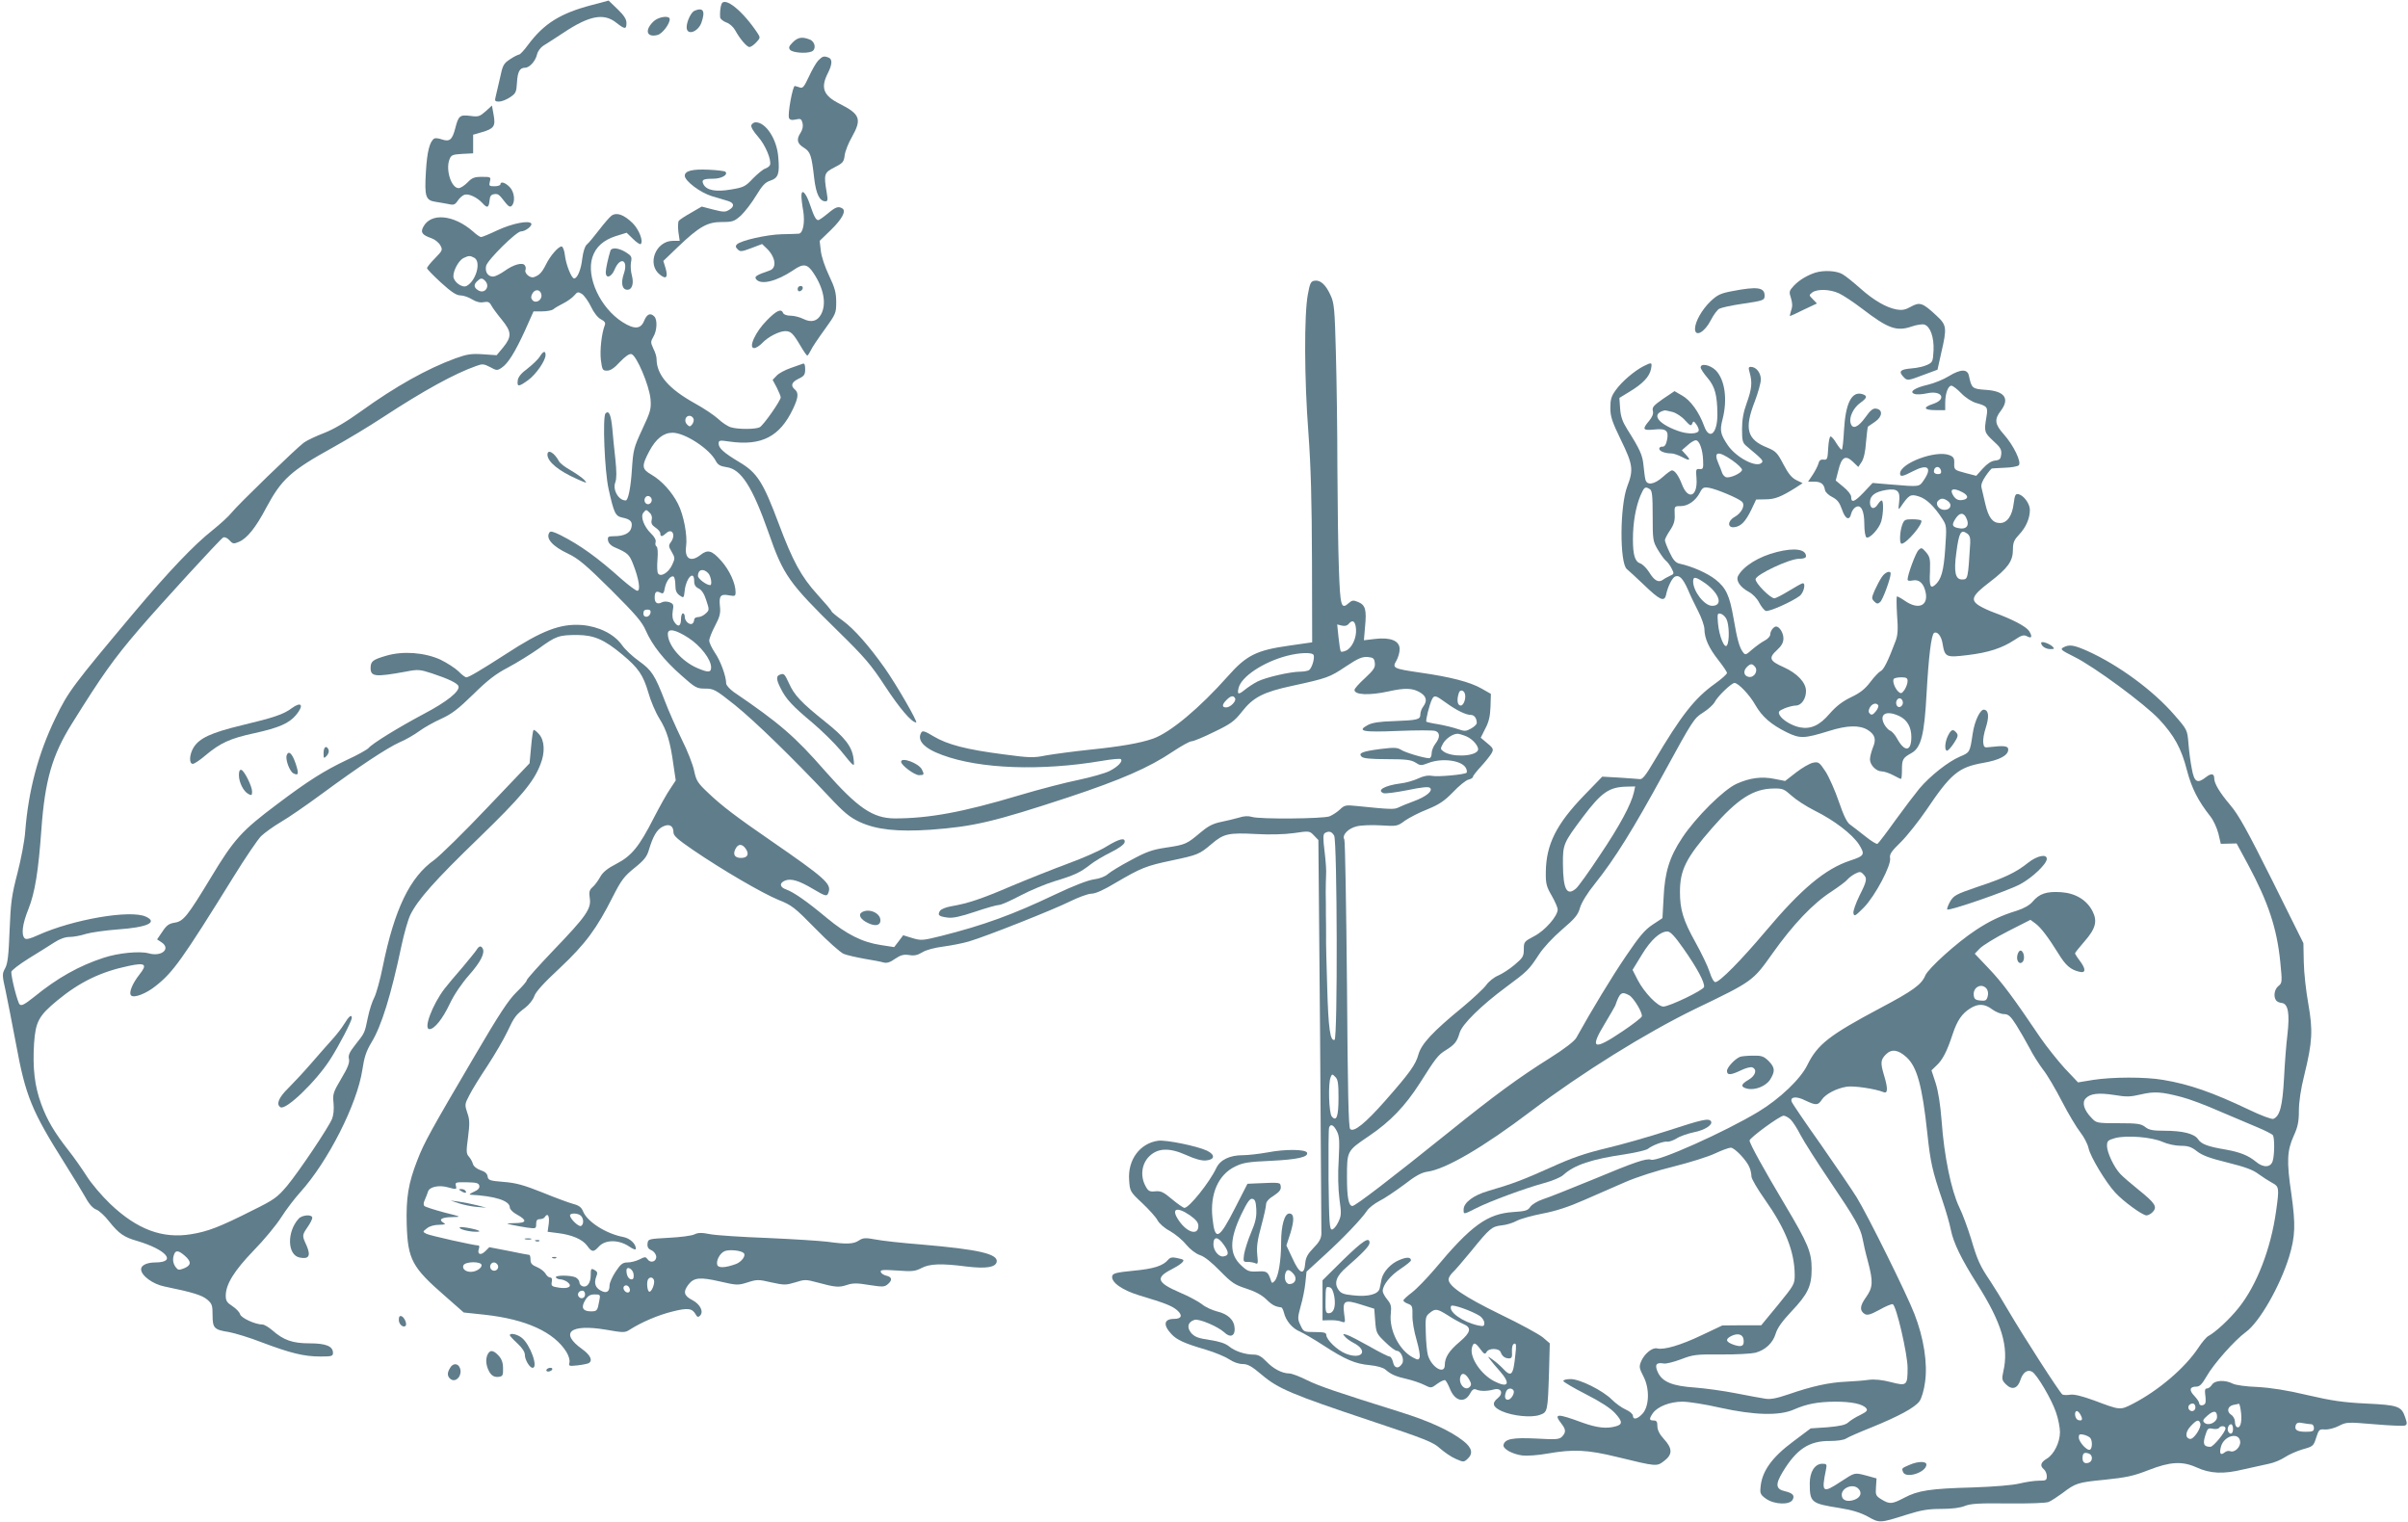 <?xml version="1.0" standalone="no"?>
<!DOCTYPE svg PUBLIC "-//W3C//DTD SVG 20010904//EN"
 "http://www.w3.org/TR/2001/REC-SVG-20010904/DTD/svg10.dtd">
<svg version="1.0" xmlns="http://www.w3.org/2000/svg"
 width="1280pt" height="809pt" viewBox="0 0 1280 809"
 preserveAspectRatio="xMidYMid meet">
<g transform="translate(0,809) scale(0.1,-0.1)"
fill="#607d8b" stroke="none">
<path d="M3145 8063 c-167 -44 -253 -98 -337 -210 -21 -29 -43 -53 -49 -53 -5
0 -27 -11 -48 -25 -35 -23 -39 -32 -54 -103 -10 -42 -20 -87 -23 -99 -5 -19
-2 -23 18 -23 14 0 40 10 59 23 31 20 34 28 37 77 3 59 15 80 43 80 24 0 56
36 64 72 4 16 19 36 33 45 15 9 63 40 107 69 137 91 214 106 280 54 47 -37 55
-37 55 -2 0 20 -13 40 -47 73 l-48 46 -90 -24z"/>
<path d="M3835 8068 c-6 -16 -9 -47 -7 -70 1 -9 16 -21 32 -27 17 -5 38 -24
48 -42 25 -46 62 -89 76 -89 7 0 23 11 36 25 21 22 22 26 8 47 -79 120 -177
199 -193 156z"/>
<path d="M3692 8033 c-18 -7 -42 -57 -42 -88 0 -46 61 -26 79 26 21 61 9 81
-37 62z"/>
<path d="M3476 7978 c-51 -47 -40 -89 19 -74 25 6 65 58 65 84 0 21 -57 14
-84 -10z"/>
<path d="M4214 7865 c-21 -21 -23 -29 -14 -40 13 -15 84 -21 114 -9 26 10 20
53 -10 64 -40 16 -63 12 -90 -15z"/>
<path d="M4349 7768 c-12 -13 -34 -52 -50 -87 -24 -51 -32 -62 -47 -56 -9 3
-21 7 -27 8 -11 2 -39 -149 -31 -170 4 -10 15 -13 36 -8 26 6 30 3 36 -19 4
-17 0 -35 -10 -51 -24 -36 -19 -58 17 -80 35 -22 41 -40 55 -163 10 -84 29
-122 60 -122 12 0 13 8 7 43 -17 101 -15 109 40 137 45 23 51 29 55 65 3 22
20 65 38 96 54 96 45 122 -66 178 -85 43 -101 84 -62 161 24 47 26 76 4 84
-25 10 -32 7 -55 -16z"/>
<path d="M2581 7498 c-31 -27 -38 -30 -81 -24 -56 7 -63 1 -80 -66 -16 -61
-30 -73 -71 -59 -17 6 -35 8 -40 5 -25 -15 -39 -71 -45 -176 -8 -134 -2 -153
53 -161 21 -3 52 -9 69 -12 25 -6 33 -3 47 18 9 14 25 28 36 32 23 7 67 -14
95 -44 26 -29 34 -26 38 12 2 24 8 33 25 35 21 3 25 0 62 -48 15 -18 23 -22
31 -14 20 20 15 73 -10 99 -24 25 -50 33 -50 15 0 -5 -14 -10 -31 -10 -28 0
-31 2 -25 25 6 24 5 25 -42 25 -41 0 -53 -5 -77 -30 -16 -16 -37 -30 -47 -30
-39 0 -70 97 -49 152 9 24 16 27 68 30 l58 3 0 49 0 50 45 13 c66 19 75 32 64
92 l-9 50 -34 -31z"/>
<path d="M3994 7425 c-4 -9 11 -34 35 -61 40 -45 73 -125 64 -151 -3 -7 -14
-15 -25 -19 -11 -3 -40 -27 -65 -52 -40 -43 -50 -48 -116 -59 -80 -14 -130 -5
-147 26 -13 25 -4 31 50 31 45 0 82 21 66 37 -3 4 -44 9 -90 11 -85 4 -126 -6
-126 -32 0 -28 84 -91 145 -109 33 -10 71 -21 84 -25 33 -10 37 -28 9 -46 -22
-14 -30 -14 -86 0 l-62 16 -57 -33 c-32 -18 -61 -37 -65 -43 -4 -6 -5 -32 -2
-58 l7 -48 -35 0 c-93 0 -141 -125 -70 -180 33 -27 44 -14 30 34 l-12 39 77
74 c114 109 157 133 234 133 58 0 66 3 102 35 21 20 57 67 80 105 33 54 48 71
76 80 42 14 50 36 42 125 -7 95 -66 185 -120 185 -9 0 -20 -7 -23 -15z"/>
<path d="M4260 7048 c0 -12 4 -49 10 -81 9 -60 -1 -115 -23 -119 -7 -1 -48 -2
-92 -3 -79 -2 -217 -33 -238 -54 -8 -8 -7 -16 4 -26 14 -14 21 -13 72 6 l58
22 23 -22 c48 -45 57 -104 19 -118 -75 -26 -85 -33 -73 -48 26 -31 109 -10
197 49 53 37 75 34 107 -15 55 -82 70 -164 41 -219 -20 -38 -53 -46 -95 -25
-18 9 -48 17 -67 17 -20 0 -37 6 -40 14 -10 25 -34 15 -87 -39 -60 -60 -100
-147 -67 -147 10 0 28 12 42 26 30 33 91 64 123 64 30 0 42 -12 81 -78 17 -29
33 -52 36 -52 3 0 11 12 18 26 6 15 40 65 74 112 60 83 62 88 62 146 0 50 -7
76 -38 141 -22 46 -41 102 -44 133 l-6 52 57 55 c62 60 85 103 64 117 -22 13
-35 9 -78 -27 -23 -19 -46 -35 -50 -35 -13 0 -23 19 -45 84 -21 62 -45 86 -45
44z"/>
<path d="M3251 6944 c-11 -8 -41 -43 -67 -77 -26 -34 -55 -69 -65 -77 -10 -9
-19 -37 -24 -75 -6 -57 -26 -105 -43 -105 -14 0 -43 72 -49 122 -3 27 -11 48
-18 48 -17 0 -60 -49 -83 -96 -21 -42 -35 -57 -64 -67 -20 -7 -51 20 -45 38 3
6 2 18 -3 24 -11 19 -61 5 -109 -30 -23 -16 -49 -29 -60 -29 -28 0 -44 25 -37
57 8 32 161 183 185 183 24 0 62 30 55 42 -12 18 -100 1 -180 -36 -42 -20 -81
-36 -87 -36 -5 0 -25 13 -43 30 -102 89 -224 101 -264 24 -16 -29 -6 -43 43
-60 18 -6 39 -23 47 -37 14 -25 13 -28 -28 -70 -23 -23 -42 -47 -42 -52 0 -6
34 -40 74 -77 55 -50 82 -68 103 -68 15 0 43 -9 62 -21 23 -14 44 -19 62 -15
23 4 31 1 41 -18 7 -13 32 -47 56 -76 52 -64 53 -89 7 -146 l-35 -42 -73 5
c-62 4 -83 1 -147 -22 -150 -55 -318 -149 -501 -281 -78 -56 -144 -95 -195
-115 -42 -16 -91 -39 -108 -51 -39 -28 -352 -331 -386 -374 -14 -18 -59 -59
-100 -92 -99 -78 -232 -218 -415 -435 -329 -392 -352 -422 -421 -565 -91 -188
-143 -384 -160 -602 -3 -47 -22 -146 -41 -220 -31 -119 -36 -155 -42 -305 -5
-132 -10 -177 -24 -202 -16 -29 -16 -36 3 -120 10 -48 35 -175 55 -281 51
-278 83 -356 260 -637 45 -71 95 -154 111 -182 18 -34 39 -56 56 -62 14 -5 45
-33 68 -63 52 -65 79 -84 150 -104 154 -46 212 -113 97 -114 -46 0 -77 -15
-77 -36 0 -34 63 -80 125 -92 151 -31 198 -46 226 -69 26 -22 29 -31 29 -83 0
-69 8 -78 87 -90 32 -6 112 -30 178 -56 149 -56 221 -74 308 -74 60 0 67 2 67
19 0 36 -38 51 -125 51 -90 0 -138 17 -197 69 -20 17 -43 31 -53 31 -38 0
-114 35 -119 55 -3 11 -21 30 -41 43 -28 18 -35 28 -35 55 0 61 45 133 148
240 55 56 121 136 147 177 26 41 72 101 101 133 148 164 302 468 330 650 10
68 21 101 49 147 53 87 104 252 159 513 14 66 35 139 47 164 39 80 130 183
363 408 226 219 293 299 329 393 25 63 22 125 -7 159 -13 15 -27 26 -30 23 -3
-3 -9 -44 -13 -91 l-8 -86 -225 -236 c-124 -131 -251 -255 -282 -278 -129 -91
-211 -261 -273 -565 -14 -71 -35 -145 -45 -165 -11 -20 -27 -69 -35 -109 -17
-82 -15 -78 -67 -144 -30 -38 -38 -55 -33 -75 4 -19 -6 -46 -41 -104 -43 -73
-46 -82 -41 -130 3 -33 0 -64 -8 -84 -20 -48 -176 -280 -239 -356 -52 -61 -67
-73 -185 -131 -174 -88 -238 -112 -325 -126 -153 -25 -287 25 -430 161 -45 43
-101 109 -126 149 -25 39 -67 99 -94 133 -77 98 -116 164 -147 249 -35 96 -46
190 -38 321 8 117 25 148 123 229 120 99 232 153 380 184 89 19 101 9 57 -46
-37 -47 -58 -97 -44 -111 15 -15 79 9 130 50 93 73 141 140 414 580 63 102
129 199 147 217 19 18 66 52 105 75 40 23 137 90 217 149 197 145 346 244 415
275 31 13 78 40 105 60 26 19 78 48 116 65 55 25 89 51 169 129 77 76 120 109
185 143 47 25 120 70 164 101 92 67 107 72 206 72 88 -1 142 -24 239 -105 84
-70 110 -108 137 -200 12 -44 39 -107 59 -139 40 -64 58 -123 75 -248 l12 -81
-29 -44 c-17 -24 -56 -94 -88 -156 -77 -151 -117 -201 -198 -243 -47 -24 -72
-44 -86 -69 -11 -20 -29 -45 -41 -55 -17 -15 -20 -26 -15 -59 9 -56 -20 -97
-195 -279 -77 -81 -140 -151 -140 -157 0 -7 -25 -35 -55 -64 -42 -41 -91 -115
-221 -337 -233 -396 -270 -463 -305 -554 -49 -125 -61 -202 -57 -345 6 -184
28 -226 203 -378 l100 -88 112 -12 c219 -24 368 -92 434 -198 12 -20 19 -43
16 -56 -5 -19 -3 -20 44 -15 27 3 54 9 59 12 22 14 8 43 -35 74 -122 87 -65
135 123 104 97 -17 104 -17 130 0 63 40 152 78 226 96 83 21 106 18 125 -17 7
-13 13 -14 22 -5 21 21 1 61 -41 83 -45 23 -50 44 -20 83 29 37 61 40 166 16
91 -21 97 -21 148 -5 50 16 58 16 126 0 69 -15 77 -15 127 0 50 16 57 16 116
0 96 -26 116 -28 158 -14 33 11 54 11 120 0 73 -11 81 -11 100 6 24 21 20 37
-11 44 -13 3 -26 12 -28 19 -4 12 11 13 87 8 80 -6 96 -4 129 13 43 23 104 26
242 8 102 -12 152 -4 158 25 8 42 -94 66 -397 92 -102 8 -213 20 -247 27 -54
10 -66 9 -88 -5 -29 -20 -66 -21 -168 -7 -40 5 -183 14 -318 20 -135 5 -272
14 -304 20 -46 9 -65 9 -85 -1 -14 -7 -75 -15 -136 -18 -108 -6 -110 -6 -113
-31 -2 -18 4 -28 20 -35 13 -5 24 -20 26 -31 4 -28 -28 -41 -45 -18 -11 15
-14 15 -44 0 -18 -9 -46 -16 -63 -16 -26 0 -37 -9 -63 -48 -18 -27 -33 -60
-33 -75 0 -33 -16 -43 -46 -27 -30 16 -37 40 -25 73 9 22 7 28 -9 37 -18 10
-20 7 -20 -28 0 -42 -20 -68 -45 -58 -8 3 -15 12 -15 20 0 9 -9 20 -19 26 -26
13 -114 13 -106 0 3 -5 14 -10 24 -10 9 0 26 -6 37 -14 30 -23 6 -38 -45 -30
-38 6 -42 9 -38 30 3 16 0 24 -9 24 -7 0 -18 9 -24 20 -6 11 -26 27 -45 35
-27 11 -35 20 -35 39 0 15 -3 26 -6 26 -3 0 -53 9 -109 21 l-104 20 -21 -21
c-24 -24 -44 -18 -35 11 4 10 3 19 -1 19 -23 0 -260 53 -277 62 -21 11 -21 11
2 29 14 12 40 19 65 19 33 1 38 3 23 11 -28 17 -10 29 46 30 52 1 52 1 -43 25
-52 14 -99 29 -104 34 -6 6 -5 18 2 32 6 13 13 33 17 44 7 26 59 37 107 23 44
-12 47 -12 41 10 -4 17 1 18 59 17 51 -1 63 -4 66 -19 2 -12 -7 -22 -30 -32
-18 -8 -26 -15 -18 -15 132 -7 210 -32 210 -68 0 -9 16 -26 37 -37 56 -31 54
-45 -9 -46 -50 -1 -51 -2 -18 -9 19 -4 56 -11 83 -15 46 -6 47 -5 47 19 0 19
5 26 19 26 11 0 23 5 26 10 16 26 27 8 22 -34 l-6 -43 54 -7 c75 -9 131 -33
156 -67 25 -35 34 -36 62 -5 34 38 106 38 161 1 22 -15 36 -20 36 -12 0 26
-31 55 -66 62 -91 17 -191 80 -214 135 -9 23 -22 33 -53 41 -22 6 -96 33 -164
61 -98 39 -140 51 -206 56 -74 6 -82 9 -85 29 -2 15 -14 26 -37 33 -20 7 -37
20 -41 33 -3 12 -13 30 -22 40 -14 15 -14 29 -4 103 9 71 9 93 -4 129 -14 42
-14 47 10 92 13 27 57 98 97 158 40 61 87 142 105 180 38 81 46 91 96 129 20
15 42 43 48 61 7 23 52 72 136 150 136 128 196 209 282 380 44 86 59 107 115
152 50 40 66 60 76 95 22 73 42 108 73 124 35 18 58 6 58 -31 0 -17 24 -38
103 -92 158 -108 370 -231 455 -266 71 -28 86 -40 197 -153 66 -68 134 -128
150 -134 17 -7 66 -18 110 -26 44 -7 90 -16 103 -20 16 -4 34 1 60 20 30 20
45 24 74 20 27 -5 45 -1 70 14 20 13 66 25 113 31 44 6 105 18 135 27 95 28
452 170 538 213 45 22 96 41 114 41 21 0 66 20 132 60 130 76 158 88 292 116
142 30 149 33 214 88 65 55 89 61 239 53 69 -4 149 -2 199 5 81 12 83 12 106
-12 l24 -25 9 -1030 c4 -566 7 -1045 7 -1063 -1 -25 -12 -45 -42 -75 -32 -33
-41 -51 -44 -82 -5 -66 -30 -57 -67 25 l-33 70 22 68 c21 70 19 102 -7 102
-25 0 -43 -64 -43 -153 0 -99 -15 -186 -35 -206 -12 -13 -15 -12 -20 5 -15 45
-21 49 -71 46 -44 -2 -53 1 -86 32 -64 59 -64 137 1 273 31 64 45 84 58 81 14
-2 19 -15 21 -55 2 -41 -4 -69 -28 -125 -17 -40 -33 -92 -37 -115 -5 -38 -4
-41 18 -40 13 0 32 -3 41 -7 15 -7 16 -2 11 46 -4 40 1 78 21 150 14 52 26
105 26 117 0 13 14 30 41 46 30 20 39 32 37 48 -3 23 1 23 -135 17 l-42 -2
-66 -129 c-86 -169 -107 -178 -120 -53 -14 128 31 231 121 274 40 20 70 25
188 30 142 7 201 20 194 43 -7 19 -116 20 -209 2 -45 -8 -104 -15 -132 -15
-70 0 -121 -24 -142 -69 -36 -76 -144 -211 -169 -211 -6 0 -36 21 -66 46 -45
38 -59 45 -89 42 -32 -3 -38 1 -54 32 -26 51 -18 114 21 153 46 46 108 48 197
8 46 -21 82 -31 105 -29 48 4 51 30 6 52 -54 25 -216 58 -259 53 -97 -13 -163
-101 -155 -209 4 -60 5 -62 70 -123 36 -34 73 -75 81 -91 9 -17 37 -42 66 -57
28 -16 67 -48 86 -72 23 -27 51 -48 73 -56 24 -7 62 -38 107 -84 62 -63 78
-74 140 -94 47 -15 82 -34 106 -57 31 -31 48 -39 80 -43 4 -1 10 -13 14 -28
10 -43 45 -84 84 -100 20 -9 77 -42 126 -74 117 -76 169 -98 247 -105 38 -4
71 -13 83 -24 29 -25 53 -36 115 -50 30 -7 71 -21 91 -31 36 -18 37 -18 69 6
18 13 37 22 42 19 5 -3 16 -23 25 -45 26 -66 77 -79 106 -28 13 24 21 29 35
23 20 -9 57 -9 94 1 38 10 51 -21 20 -46 -34 -27 -27 -48 22 -70 58 -25 153
-35 199 -20 44 15 44 16 51 228 l4 153 -36 31 c-20 17 -123 73 -229 124 -190
93 -273 149 -273 185 0 9 10 25 21 36 12 10 56 62 99 114 99 122 110 131 162
137 24 2 60 13 80 24 20 11 83 28 139 39 69 13 139 36 218 71 64 28 163 71
220 96 62 27 168 61 258 83 84 21 183 52 219 69 36 17 74 31 84 31 21 0 87
-70 100 -106 6 -14 10 -35 10 -47 0 -12 32 -67 71 -122 110 -156 158 -277 159
-401 0 -50 -3 -54 -89 -160 l-89 -108 -104 0 -103 -1 -110 -52 c-111 -53 -200
-79 -236 -70 -25 7 -68 -28 -85 -68 -12 -29 -11 -36 12 -81 34 -65 31 -160 -6
-199 -26 -28 -50 -33 -50 -10 0 9 -17 24 -38 33 -21 9 -54 33 -74 53 -49 49
-170 109 -219 109 -22 0 -39 -4 -39 -10 0 -5 54 -37 119 -70 80 -41 131 -74
156 -101 40 -44 41 -60 4 -70 -49 -14 -100 -8 -176 19 -138 51 -156 50 -113
-5 24 -31 25 -46 3 -69 -15 -15 -32 -16 -138 -10 -125 6 -166 -2 -173 -34 -4
-21 47 -49 100 -56 24 -3 84 1 133 10 137 24 212 21 371 -18 213 -52 210 -51
250 -21 45 34 45 66 -1 116 -24 26 -35 49 -35 69 0 23 -4 30 -20 30 -24 0 -25
8 -4 39 25 35 91 61 157 61 32 0 122 -14 200 -32 181 -40 315 -44 392 -10 71
31 128 41 220 42 87 0 146 -12 165 -35 9 -11 4 -18 -32 -36 -24 -11 -52 -29
-63 -39 -15 -14 -44 -20 -110 -26 l-90 -6 -92 -69 c-116 -86 -169 -161 -175
-248 -3 -29 2 -38 31 -58 44 -30 125 -33 140 -4 12 22 1 35 -41 45 -49 11 -52
36 -12 102 73 121 140 166 250 165 39 0 75 5 87 13 12 8 74 35 137 60 142 58
228 104 253 138 11 15 24 57 30 103 14 98 -7 235 -57 362 -40 104 -247 522
-306 618 -22 36 -108 162 -190 280 -83 117 -153 220 -156 229 -10 27 25 31 72
7 57 -27 68 -27 88 4 20 30 77 60 132 69 36 6 149 -10 197 -29 22 -9 23 20 2
89 -20 67 -19 83 10 112 30 30 65 25 109 -15 56 -51 84 -151 111 -405 16 -152
27 -201 79 -353 19 -56 40 -128 46 -160 14 -69 54 -152 140 -288 131 -207 169
-334 139 -464 -9 -41 -8 -47 14 -69 32 -32 62 -23 77 24 13 40 38 57 62 43 26
-15 104 -147 127 -216 12 -34 21 -81 21 -105 0 -54 -32 -119 -70 -141 -33 -20
-38 -38 -15 -57 8 -7 15 -23 15 -36 0 -22 -4 -24 -42 -24 -24 0 -70 -7 -103
-15 -37 -9 -133 -17 -250 -21 -225 -6 -290 -16 -363 -55 -65 -34 -77 -35 -120
-9 -31 19 -33 24 -30 66 l3 46 -50 14 c-69 18 -63 19 -140 -31 -97 -64 -104
-59 -79 63 6 29 4 32 -19 32 -40 0 -67 -43 -67 -104 0 -102 7 -107 157 -131
70 -11 113 -25 152 -46 62 -35 63 -35 205 10 79 25 116 31 186 31 57 0 101 6
125 16 30 12 75 15 228 13 115 -1 202 2 217 8 14 6 46 27 72 46 71 54 81 58
226 72 115 12 153 20 232 51 115 45 179 49 255 15 74 -34 144 -37 250 -11 50
11 111 25 136 30 26 5 64 21 85 35 21 14 64 33 95 42 54 15 57 17 71 62 14 43
17 46 47 43 17 -1 50 7 73 19 41 21 46 21 189 9 81 -7 154 -10 162 -7 13 5 13
11 2 44 -20 59 -38 65 -208 73 -122 6 -183 15 -312 45 -109 26 -194 39 -265
43 -59 2 -117 10 -132 18 -41 21 -95 18 -110 -6 -7 -11 -19 -20 -27 -20 -10 0
-12 -9 -9 -32 3 -18 3 -39 1 -45 -6 -16 -33 -17 -33 -1 0 7 -12 24 -26 39 -29
30 -25 49 11 49 18 0 30 13 54 54 37 66 150 193 209 236 72 52 181 242 230
400 33 109 35 170 12 334 -26 175 -23 230 13 310 21 46 27 73 27 132 0 46 10
116 29 191 43 175 46 236 21 378 -12 66 -23 165 -24 221 l-2 101 -166 334
c-133 266 -178 347 -222 399 -56 66 -86 115 -86 143 0 26 -16 28 -43 7 -47
-37 -63 -28 -76 43 -7 34 -15 95 -18 135 -6 72 -6 73 -74 151 -113 131 -297
266 -463 341 -73 32 -96 36 -128 19 -18 -10 -12 -15 58 -50 104 -51 374 -250
451 -332 80 -86 118 -154 148 -271 25 -95 58 -161 125 -246 16 -20 34 -60 42
-90 l13 -55 42 1 42 1 60 -111 c108 -201 154 -339 172 -518 11 -109 10 -113
-10 -129 -21 -17 -27 -54 -13 -75 4 -7 18 -14 32 -15 33 -5 42 -56 29 -169 -6
-47 -14 -150 -18 -230 -8 -149 -22 -203 -57 -217 -9 -3 -68 19 -132 50 -189
90 -314 134 -452 157 -97 17 -273 16 -375 0 l-79 -13 -71 75 c-38 42 -97 116
-130 164 -141 209 -203 293 -274 367 l-74 78 27 28 c16 16 82 57 149 91 l120
61 26 -19 c29 -21 69 -74 123 -161 38 -62 64 -85 111 -96 35 -9 36 14 2 59
-14 18 -25 36 -25 39 0 3 22 31 50 63 60 68 70 108 43 161 -31 60 -91 96 -168
101 -76 5 -115 -8 -150 -50 -16 -19 -46 -36 -83 -48 -85 -26 -146 -55 -220
-104 -98 -64 -252 -203 -268 -241 -20 -48 -65 -81 -241 -174 -269 -143 -332
-192 -386 -302 -36 -74 -146 -179 -260 -248 -179 -108 -537 -268 -571 -255
-23 9 -85 -12 -308 -105 -117 -48 -237 -96 -266 -105 -30 -10 -59 -28 -68 -41
-12 -19 -26 -23 -89 -27 -139 -9 -225 -71 -419 -304 -42 -49 -96 -105 -121
-124 -25 -19 -45 -37 -45 -42 0 -5 11 -13 25 -18 22 -8 24 -15 23 -62 -1 -30
9 -86 22 -130 12 -42 20 -84 16 -93 -5 -14 -9 -14 -34 -1 -74 38 -129 147
-119 234 4 39 1 51 -19 75 -13 16 -24 36 -24 45 0 32 40 82 95 118 30 20 55
40 55 45 0 17 -21 19 -59 3 -47 -18 -88 -63 -97 -102 -3 -15 -7 -37 -10 -49
-6 -32 -61 -47 -140 -38 -53 5 -67 11 -80 31 -24 35 -10 73 44 119 86 75 122
113 122 129 0 35 -35 12 -141 -91 l-109 -108 0 -107 0 -106 38 1 c20 1 48 -2
61 -7 23 -8 23 -7 16 41 -9 70 2 77 90 49 l70 -22 5 -65 c5 -63 7 -68 53 -112
26 -26 54 -47 63 -47 21 0 41 -47 27 -68 -18 -29 -41 -26 -48 7 -4 17 -12 31
-19 31 -7 0 -55 24 -107 54 -52 29 -105 57 -119 61 -23 7 -24 6 -11 -9 8 -10
28 -24 45 -33 82 -42 47 -92 -40 -58 -44 17 -104 74 -104 100 0 12 -14 15 -60
15 -59 0 -61 1 -77 36 -16 33 -16 39 1 102 11 37 22 93 25 125 l6 58 95 87
c101 92 196 192 226 236 9 15 39 38 65 52 27 13 86 53 132 87 60 47 94 65 123
69 98 13 297 129 552 322 273 206 611 416 872 543 310 149 307 148 413 297
108 152 214 264 312 327 39 26 77 54 84 63 8 10 27 24 42 32 24 12 30 12 43
-2 23 -22 20 -36 -20 -115 -19 -39 -34 -81 -32 -92 4 -20 9 -17 55 29 60 61
147 225 140 263 -4 20 7 37 57 85 34 34 95 111 136 171 130 193 171 227 301
250 88 15 134 40 134 71 0 20 -23 22 -100 13 -26 -4 -30 -1 -33 24 -2 15 4 50
13 77 19 59 17 94 -8 98 -20 4 -51 -59 -61 -128 -15 -101 -15 -99 -69 -122
-62 -27 -155 -100 -214 -169 -23 -28 -81 -104 -128 -169 -47 -66 -90 -122 -95
-125 -5 -3 -34 15 -65 40 -31 25 -67 52 -79 61 -17 10 -35 46 -61 122 -20 59
-52 131 -71 161 -33 50 -38 53 -67 47 -18 -4 -58 -27 -90 -52 l-58 -45 -56 11
c-68 14 -131 6 -202 -26 -69 -31 -217 -178 -289 -287 -68 -102 -93 -184 -99
-319 l-6 -108 -53 -35 c-42 -28 -70 -62 -142 -168 -74 -109 -179 -282 -263
-433 -10 -18 -63 -59 -141 -108 -163 -102 -299 -202 -531 -389 -316 -254 -501
-396 -518 -397 -20 0 -29 45 -29 150 0 144 -1 142 117 222 114 77 193 160 271
282 83 131 96 149 137 174 48 30 60 45 74 93 14 46 115 145 246 242 116 86
122 92 175 173 23 36 75 92 123 133 69 59 85 78 96 117 8 27 39 78 79 127 106
133 201 285 368 591 151 276 159 289 206 318 27 17 55 42 63 57 15 30 89 101
105 101 20 0 81 -64 110 -116 37 -64 83 -104 167 -146 72 -35 93 -34 226 7 95
30 160 32 204 6 40 -25 48 -50 28 -96 -8 -21 -15 -48 -15 -61 0 -30 33 -64 63
-64 12 0 39 -9 60 -20 20 -11 39 -20 42 -20 3 0 5 21 5 48 0 56 5 64 50 89 52
29 69 96 81 318 11 196 25 312 40 321 17 10 39 -17 45 -57 12 -72 18 -75 132
-61 111 13 184 37 251 81 35 24 49 28 64 20 27 -15 32 -4 13 27 -17 25 -88 62
-186 98 -25 9 -60 25 -78 36 -50 31 -40 54 53 125 98 75 125 112 125 174 0 38
6 51 34 81 35 37 56 85 56 130 0 32 -31 75 -59 83 -17 4 -21 -2 -27 -49 -8
-66 -35 -104 -73 -104 -39 0 -61 29 -78 102 -8 35 -17 73 -20 86 -4 15 4 36
22 62 15 22 30 40 34 40 3 1 34 2 69 4 34 1 67 7 73 13 16 16 -28 107 -80 165
-47 53 -51 78 -16 124 50 66 21 106 -81 112 -70 5 -74 8 -88 75 -8 37 -44 36
-108 -3 -27 -17 -77 -37 -110 -45 -71 -16 -103 -39 -70 -49 11 -4 39 -2 63 3
82 19 111 -32 31 -57 -53 -18 -45 -32 19 -32 l49 0 0 39 c0 49 15 91 33 91 7
0 31 -18 52 -40 23 -24 56 -45 80 -52 60 -17 63 -22 54 -75 -13 -77 -11 -82
36 -126 38 -34 45 -46 43 -71 -3 -26 -8 -31 -33 -34 -20 -2 -41 -16 -65 -42
l-35 -39 -54 14 c-64 17 -64 17 -63 55 1 25 -5 33 -26 41 -72 28 -262 -43
-262 -98 0 -19 14 -16 70 13 77 40 102 19 57 -47 -26 -38 -20 -37 -178 -24
l-95 8 -48 -51 c-49 -51 -66 -57 -66 -22 0 10 -18 34 -41 52 l-41 34 14 54
c17 71 38 83 77 46 l29 -28 18 27 c11 17 20 56 23 105 4 43 8 80 11 83 3 2 20
14 38 26 39 27 41 64 5 69 -17 3 -31 -9 -58 -47 -39 -54 -69 -65 -78 -29 -9
31 16 82 52 107 36 26 39 37 11 46 -57 18 -90 -48 -98 -192 -3 -57 -8 -103
-12 -103 -5 0 -17 16 -29 35 -11 19 -25 35 -30 35 -6 0 -11 -28 -13 -62 -3
-58 -5 -63 -24 -61 -16 2 -24 -4 -28 -21 -3 -12 -17 -39 -30 -59 l-25 -37 33
0 c36 0 52 -13 57 -45 2 -11 20 -28 39 -37 27 -14 38 -29 51 -65 17 -52 40
-63 49 -24 3 13 13 29 23 35 29 18 47 -17 47 -90 0 -35 5 -66 11 -70 16 -10
68 46 79 85 12 43 13 111 2 111 -4 0 -13 -9 -20 -20 -19 -31 -42 -25 -42 10 0
36 27 56 87 66 60 9 75 -6 68 -65 -5 -40 -4 -43 7 -27 45 66 53 71 96 58 41
-12 82 -51 127 -120 23 -36 23 -41 15 -158 -8 -120 -21 -165 -55 -194 -24 -20
-30 -5 -26 74 2 65 0 76 -21 101 -22 25 -25 26 -40 11 -15 -14 -58 -131 -58
-156 0 -7 10 -9 28 -5 35 7 60 -18 69 -69 11 -67 -41 -87 -109 -41 -20 14 -40
25 -44 25 -4 0 -3 -44 0 -98 6 -75 4 -107 -7 -137 -40 -107 -64 -155 -80 -162
-9 -4 -34 -30 -55 -58 -28 -37 -54 -58 -103 -81 -47 -23 -79 -48 -114 -88 -52
-61 -99 -83 -157 -72 -42 8 -94 39 -108 65 -9 18 -6 22 26 36 20 8 47 15 60
15 29 0 54 35 54 77 0 45 -46 94 -119 127 -75 33 -81 49 -36 90 26 24 35 41
35 63 0 29 -21 63 -39 63 -13 0 -31 -24 -31 -42 0 -10 -13 -24 -30 -33 -16 -8
-46 -30 -66 -47 -35 -31 -37 -31 -50 -13 -18 24 -30 67 -49 178 -21 122 -40
162 -95 206 -44 35 -126 71 -192 85 -21 5 -34 19 -53 60 -14 29 -25 58 -25 65
0 6 12 30 27 52 21 31 27 52 25 85 -2 44 -1 44 32 44 39 0 80 29 102 72 14 27
20 30 50 25 39 -7 152 -54 173 -73 20 -18 0 -60 -39 -82 -38 -21 -38 -59 -1
-54 35 4 59 29 90 92 l26 55 50 1 c49 0 82 13 159 61 l38 25 -33 16 c-25 12
-44 36 -69 84 -32 61 -40 70 -86 89 -108 43 -123 100 -66 246 17 45 32 98 32
116 0 36 -25 67 -53 67 -13 0 -14 -5 -6 -32 14 -51 11 -85 -16 -160 -18 -49
-25 -90 -25 -139 0 -64 3 -73 26 -92 85 -71 89 -76 78 -87 -28 -28 -135 28
-180 94 -39 58 -43 77 -28 136 28 107 13 212 -36 262 -30 29 -80 39 -80 15 0
-7 17 -33 37 -56 39 -46 51 -91 52 -191 1 -105 -43 -143 -71 -63 -26 72 -72
136 -117 161 l-40 23 -61 -41 c-50 -35 -59 -45 -54 -64 4 -16 -3 -32 -20 -53
-38 -45 -34 -52 27 -46 64 7 79 -6 68 -57 -5 -24 -13 -35 -24 -34 -9 1 -17 -4
-17 -11 0 -13 30 -25 65 -25 11 0 37 -9 58 -20 41 -22 47 -17 17 15 l-20 22
30 26 c16 15 36 27 44 27 19 0 37 -49 39 -106 2 -44 0 -49 -19 -47 -19 2 -20
-2 -16 -50 7 -97 -45 -118 -78 -30 -17 44 -37 73 -53 73 -5 0 -27 -16 -48 -35
-46 -41 -86 -47 -93 -12 -3 12 -7 46 -10 75 -5 53 -19 84 -86 190 -25 40 -35
67 -38 110 l-4 57 54 33 c70 42 106 80 114 120 7 37 5 38 -39 16 -49 -25 -116
-82 -148 -127 -24 -33 -29 -50 -29 -95 0 -46 9 -73 56 -170 64 -131 68 -159
34 -247 -40 -104 -41 -409 -2 -440 10 -8 50 -45 90 -83 85 -82 109 -93 118
-54 9 44 33 92 49 98 22 9 41 -11 67 -69 12 -29 37 -81 55 -116 18 -35 33 -78
33 -95 1 -50 23 -99 73 -163 26 -33 47 -64 47 -70 0 -6 -29 -32 -64 -57 -108
-77 -179 -168 -323 -411 -47 -80 -63 -99 -78 -96 -11 1 -60 5 -109 8 l-89 5
-96 -99 c-148 -153 -202 -261 -204 -406 -1 -63 3 -79 31 -127 17 -30 32 -63
32 -74 0 -35 -67 -112 -125 -142 -53 -28 -55 -30 -55 -70 0 -37 -5 -45 -49
-82 -27 -23 -66 -48 -87 -57 -22 -9 -50 -31 -64 -51 -14 -19 -70 -71 -125
-117 -159 -130 -219 -195 -235 -251 -15 -55 -46 -98 -178 -248 -104 -118 -166
-168 -185 -149 -9 9 -13 203 -17 769 -4 417 -10 764 -14 770 -14 23 20 59 66
70 24 6 81 8 129 5 83 -5 87 -5 127 25 23 16 77 44 121 61 63 26 89 44 135 91
31 33 67 62 81 66 14 3 25 10 25 16 0 5 20 30 44 56 24 26 48 57 55 69 12 23
10 26 -38 65 l-20 17 24 48 c19 35 26 66 28 117 l2 68 -51 29 c-60 34 -163 61
-325 84 -143 21 -150 24 -126 64 9 16 17 43 17 61 0 44 -48 64 -131 54 l-59
-7 6 71 c9 91 2 116 -36 132 -26 11 -33 10 -50 -5 -41 -37 -46 -19 -53 182 -4
103 -7 346 -8 538 0 193 -4 467 -8 610 -6 232 -9 265 -28 305 -25 56 -54 83
-85 78 -20 -3 -25 -12 -36 -73 -20 -106 -19 -451 3 -735 13 -181 18 -358 19
-680 l1 -434 -125 -18 c-170 -24 -225 -51 -322 -161 -151 -170 -306 -300 -399
-333 -69 -24 -172 -42 -339 -59 -85 -9 -188 -23 -229 -30 -68 -14 -88 -13
-230 6 -193 25 -294 51 -368 95 -43 26 -58 32 -65 22 -26 -42 12 -85 111 -121
199 -74 525 -86 849 -31 52 9 96 13 100 9 12 -11 -15 -40 -60 -63 -24 -12 -98
-33 -164 -47 -65 -13 -209 -50 -319 -83 -297 -89 -478 -122 -659 -122 -117 1
-196 55 -371 253 -160 183 -241 253 -485 419 -22 16 -40 36 -40 46 0 37 -30
120 -60 163 -16 24 -30 53 -30 64 0 11 14 47 31 79 25 47 30 67 26 102 -6 57
3 68 47 60 33 -6 36 -5 36 17 0 47 -33 118 -77 167 -49 55 -71 61 -110 30 -51
-40 -85 -20 -76 46 8 58 -13 167 -43 226 -32 63 -86 123 -141 155 -52 30 -54
45 -11 126 35 65 75 97 123 97 66 0 197 -86 230 -150 11 -21 24 -28 57 -33 77
-10 137 -103 223 -347 79 -228 108 -268 370 -525 141 -138 175 -178 249 -291
78 -119 142 -194 166 -194 11 0 -105 201 -167 289 -85 120 -163 208 -223 252
-33 24 -60 46 -60 50 0 4 -34 44 -75 89 -87 96 -131 178 -205 375 -84 224
-115 273 -212 330 -80 48 -108 73 -108 97 0 18 5 19 58 11 170 -24 267 26 337
173 29 61 31 86 10 104 -24 20 -17 39 20 57 30 14 35 22 35 51 0 23 -4 32 -12
29 -7 -3 -37 -13 -65 -23 -29 -10 -63 -28 -74 -40 l-22 -23 22 -41 c11 -22 21
-46 21 -52 0 -17 -92 -149 -112 -159 -21 -11 -114 -12 -153 0 -17 5 -47 25
-68 45 -21 19 -77 57 -125 83 -138 77 -202 151 -202 236 0 11 -7 35 -17 54
-15 33 -15 37 0 63 20 33 22 91 5 108 -21 21 -39 13 -54 -23 -18 -45 -52 -47
-115 -7 -119 76 -194 240 -160 345 18 55 59 91 124 112 l58 18 34 -33 c19 -19
38 -31 41 -27 15 15 -9 76 -42 110 -47 46 -85 60 -113 41z m-730 -224 c38 -21
10 -123 -41 -150 -23 -12 -70 22 -70 52 0 32 29 84 53 96 29 14 35 14 58 2z
m57 -122 c30 -30 -1 -73 -36 -51 -23 14 -25 29 -7 47 20 19 27 20 43 4z m300
-75 c4 -28 -30 -49 -48 -28 -8 10 -9 19 0 35 14 26 44 22 48 -7z m263 -62 c15
-32 36 -59 53 -68 20 -10 26 -19 21 -31 -17 -43 -27 -133 -21 -185 7 -53 9
-57 33 -57 18 0 39 14 68 46 28 29 50 45 61 42 27 -5 96 -168 102 -240 4 -52
0 -66 -44 -160 -45 -97 -48 -109 -55 -213 -6 -97 -20 -165 -33 -165 -38 0 -71
57 -55 97 7 20 7 56 0 123 -6 52 -13 124 -16 160 -7 75 -18 101 -36 83 -17
-17 -5 -308 16 -402 29 -130 36 -144 73 -152 44 -9 56 -22 48 -54 -7 -29 -40
-45 -92 -45 -31 0 -35 -3 -32 -22 2 -14 15 -28 33 -36 72 -31 80 -38 101 -92
30 -76 40 -140 22 -140 -8 0 -45 28 -83 61 -131 117 -220 181 -326 235 -39 19
-54 23 -59 13 -20 -31 17 -73 100 -112 53 -25 94 -59 227 -191 132 -132 166
-171 186 -218 35 -79 97 -157 189 -238 74 -66 82 -70 126 -70 46 0 55 -5 158
-87 108 -87 306 -280 499 -485 82 -88 112 -112 165 -137 89 -41 200 -53 378
-41 228 17 332 41 733 173 277 92 427 157 553 242 45 30 90 55 100 55 10 0 64
22 120 50 90 43 108 57 149 109 59 75 113 103 267 136 184 40 198 45 283 102
66 44 88 53 117 51 30 -3 35 -7 38 -32 3 -24 -6 -37 -52 -80 -31 -28 -56 -56
-56 -63 0 -27 79 -30 180 -8 89 20 129 18 168 -5 35 -21 40 -45 17 -76 -8 -10
-15 -29 -15 -41 0 -28 -14 -31 -145 -36 -70 -2 -110 -8 -133 -20 -62 -33 -30
-40 158 -32 98 4 188 4 199 0 26 -8 27 -35 1 -68 -11 -14 -20 -37 -20 -51 0
-15 -6 -26 -13 -26 -26 0 -128 30 -150 45 -20 12 -36 13 -109 4 -99 -13 -119
-22 -100 -41 9 -9 49 -13 136 -13 101 0 127 -4 150 -18 26 -17 30 -17 67 -3
76 30 186 14 203 -30 4 -9 4 -19 2 -21 -9 -10 -152 -23 -183 -17 -22 4 -46 0
-75 -14 -24 -11 -65 -23 -93 -26 -85 -11 -130 -37 -90 -52 8 -3 64 4 125 16
77 16 114 20 122 12 16 -16 -22 -47 -88 -71 -33 -12 -69 -27 -81 -33 -21 -11
-45 -10 -221 8 -58 6 -65 5 -90 -19 -15 -14 -40 -30 -55 -36 -35 -13 -371 -16
-412 -3 -20 6 -43 5 -70 -4 -22 -6 -65 -17 -96 -23 -43 -9 -69 -23 -109 -57
-71 -60 -79 -64 -181 -79 -74 -11 -105 -22 -186 -66 -54 -28 -109 -62 -123
-74 -15 -14 -45 -25 -75 -29 -31 -4 -109 -34 -208 -81 -222 -106 -379 -163
-605 -220 -97 -24 -106 -25 -152 -11 l-49 15 -24 -32 -24 -31 -71 11 c-99 15
-182 57 -287 144 -108 90 -175 136 -215 151 -36 12 -39 35 -6 48 32 12 74 -1
148 -45 69 -41 75 -42 83 -15 14 43 -24 76 -305 270 -186 128 -265 188 -337
257 -55 52 -62 64 -73 115 -6 32 -36 109 -67 170 -30 62 -70 152 -88 200 -54
140 -70 165 -138 214 -34 24 -76 63 -92 87 -42 58 -124 98 -213 105 -114 8
-211 -29 -404 -155 -132 -85 -196 -123 -209 -123 -6 0 -25 14 -42 32 -18 17
-61 45 -96 62 -84 38 -198 47 -287 21 -73 -21 -84 -30 -84 -66 0 -46 26 -48
186 -19 66 13 75 12 140 -9 85 -28 136 -52 141 -68 9 -27 -63 -84 -185 -148
-135 -72 -272 -156 -293 -181 -7 -8 -58 -37 -115 -63 -120 -57 -206 -111 -369
-234 -191 -143 -231 -187 -355 -393 -123 -203 -145 -231 -191 -238 -31 -5 -44
-14 -66 -48 l-28 -41 23 -15 c52 -34 2 -79 -68 -59 -48 13 -162 2 -240 -24
-129 -42 -244 -106 -369 -208 -52 -41 -67 -49 -77 -39 -11 12 -44 140 -44 172
0 8 42 40 93 72 50 31 112 69 136 85 29 19 58 29 81 29 20 0 59 7 86 16 27 8
103 19 170 24 158 11 215 38 149 68 -82 38 -388 -15 -572 -98 -44 -20 -64 -25
-72 -17 -19 19 -12 76 20 155 35 88 53 201 69 424 19 261 57 394 163 563 161
258 220 341 356 500 114 133 430 478 447 488 8 4 21 -1 33 -14 18 -20 23 -21
51 -9 43 18 90 76 145 181 82 153 131 197 355 321 74 41 194 113 265 160 214
140 380 232 497 273 32 12 40 11 73 -6 34 -19 39 -19 61 -4 34 22 72 83 125
199 l45 101 46 0 c25 0 51 5 59 11 8 7 32 21 54 32 22 11 48 30 58 42 16 19
20 20 40 8 12 -8 34 -38 48 -67z m5751 -561 c20 -6 50 -26 66 -45 26 -28 31
-31 37 -17 6 15 8 15 21 -2 8 -11 14 -25 14 -32 0 -22 -59 -24 -114 -3 -109
40 -140 91 -66 108 3 0 22 -4 42 -9z m-5206 -35 c4 -8 0 -22 -7 -31 -11 -13
-14 -13 -27 0 -17 17 -9 46 13 46 9 0 18 -7 21 -15z m5521 -221 c29 -20 53
-43 53 -51 0 -17 -66 -47 -86 -39 -8 3 -17 14 -20 23 -3 10 -12 33 -20 51 -27
62 -2 68 73 16z m1111 -57 c2 -12 -3 -17 -17 -17 -12 0 -21 6 -21 13 0 31 32
34 38 4z m-1548 -97 c12 -7 15 -35 15 -142 0 -126 1 -135 27 -179 15 -25 34
-52 43 -59 9 -7 23 -26 31 -42 14 -27 13 -29 -8 -38 -13 -6 -30 -15 -39 -22
-23 -16 -45 -5 -73 41 -14 22 -35 42 -46 46 -29 9 -40 44 -40 129 0 88 15 172
40 232 20 46 25 50 50 34z m1661 -16 c35 -18 34 -38 -3 -42 -18 -2 -31 4 -42
19 -27 39 -6 50 45 23z m-6968 -50 c-3 -8 -11 -14 -18 -14 -18 0 -26 25 -12
39 14 14 38 -5 30 -25z m6892 2 c24 -18 13 -46 -19 -46 -30 0 -51 31 -34 48
16 16 30 15 53 -2z m-6901 -62 c10 -9 14 -24 10 -38 -4 -17 1 -27 20 -40 14
-9 26 -23 26 -31 0 -19 9 -19 31 1 33 30 53 -11 24 -49 -12 -16 -11 -23 6 -51
17 -30 18 -34 2 -68 -19 -42 -61 -67 -75 -46 -5 7 -6 41 -3 75 3 39 1 64 -5
68 -6 4 -8 14 -5 24 3 11 -6 28 -25 46 -37 36 -57 90 -40 110 15 18 15 18 34
-1z m6996 -23 c23 -44 4 -69 -45 -57 -29 7 -31 18 -9 51 20 30 40 32 54 6z
m23 -137 c-12 -193 -12 -194 -44 -194 -35 0 -44 40 -30 142 14 107 24 125 55
104 16 -10 20 -23 19 -52z m-6709 -160 c15 -14 23 -64 11 -64 -20 0 -65 34
-65 49 0 34 28 42 54 15z m-174 -64 c0 -29 6 -43 23 -55 22 -15 22 -15 27 29
8 66 50 107 50 48 0 -21 7 -32 24 -40 15 -7 29 -27 40 -62 17 -51 17 -53 -3
-71 -11 -11 -29 -19 -41 -19 -11 0 -20 -6 -20 -14 0 -8 -5 -18 -10 -21 -15 -9
-40 14 -40 36 0 11 -4 19 -10 19 -5 0 -10 -13 -10 -29 0 -39 -15 -47 -34 -19
-11 15 -14 34 -10 60 6 33 4 39 -17 47 -14 5 -31 5 -42 -1 -23 -12 -37 -2 -37
26 0 30 9 37 30 26 15 -8 19 -4 24 25 7 37 32 69 47 60 5 -4 9 -24 9 -45z
m5477 8 c74 -54 93 -118 34 -118 -41 0 -101 77 -101 130 0 28 14 25 67 -12z
m-5609 -155 c-5 -26 -38 -29 -38 -4 0 15 6 21 21 21 14 0 19 -5 17 -17z m5719
-33 c15 -29 17 -118 3 -140 -13 -21 -42 49 -48 118 -4 49 -3 54 14 50 10 -2
24 -14 31 -28z m-1969 -53 c4 -46 -21 -101 -53 -115 -13 -6 -26 -8 -28 -4 -3
4 -8 38 -12 75 l-7 68 24 -6 c16 -4 29 -1 38 10 20 24 35 13 38 -28z m-3549
-47 c65 -42 121 -115 121 -157 0 -28 -15 -29 -73 -4 -84 36 -157 121 -157 182
0 31 41 23 109 -21z m3324 -92 c6 -19 -10 -70 -25 -80 -7 -4 -28 -8 -46 -8
-53 0 -183 -30 -227 -52 -22 -11 -53 -32 -69 -45 -33 -27 -41 -25 -32 11 15
60 131 137 256 170 69 18 137 20 143 4z m2346 -62 c18 -22 -4 -58 -32 -54 -27
4 -33 30 -12 52 20 20 29 20 44 2z m811 -76 c0 -12 -7 -32 -16 -46 -14 -20
-19 -22 -31 -12 -19 15 -35 57 -27 69 3 5 21 9 40 9 28 0 34 -4 34 -20z
m-2354 -65 c9 -23 -5 -65 -21 -65 -18 0 -23 30 -10 68 6 17 24 15 31 -3z
m-1221 -26 c9 -14 -24 -49 -47 -49 -24 0 -23 15 2 40 22 22 36 25 45 9z m1121
-24 c57 -41 106 -65 133 -65 18 0 31 -18 31 -43 0 -7 -14 -20 -30 -29 -27 -15
-34 -16 -71 -3 -23 8 -68 19 -101 25 -34 5 -63 12 -66 14 -5 6 16 91 30 119
12 24 19 22 74 -18z m2429 -1 c0 -10 -8 -20 -17 -22 -18 -3 -26 27 -11 42 12
11 28 0 28 -20z m-131 -13 c3 -5 -3 -20 -13 -32 -15 -18 -22 -21 -31 -13 -9 9
-9 17 -1 33 12 22 36 28 45 12z m112 -57 c42 -20 64 -59 64 -111 0 -78 -35
-82 -75 -10 -11 21 -28 40 -37 43 -9 3 -24 19 -33 36 -27 54 13 74 81 42z
m-2301 -108 c37 -16 71 -59 60 -76 -20 -32 -141 -35 -182 -4 -17 12 -17 15 -3
41 15 27 52 53 78 53 7 0 28 -6 47 -14z m890 -298 c-14 -62 -75 -177 -181
-334 -58 -88 -115 -167 -126 -176 -49 -43 -69 -6 -70 128 -1 107 3 114 107
253 99 131 139 158 233 160 l44 1 -7 -32z m838 -17 c23 -21 78 -57 122 -79
107 -53 201 -126 237 -181 33 -53 29 -60 -47 -85 -133 -44 -260 -150 -450
-376 -130 -154 -244 -270 -267 -270 -8 0 -21 23 -30 53 -9 29 -44 102 -77 161
-64 115 -81 172 -81 265 0 117 32 181 170 339 136 156 220 210 328 211 48 1
56 -3 95 -38z m-2431 -213 c16 -31 19 -1079 2 -1085 -23 -8 -33 59 -39 277 -4
124 -7 248 -6 275 0 28 0 77 -1 110 0 33 0 87 -1 120 0 33 1 76 2 95 2 19 -2
75 -8 124 -9 71 -8 91 1 98 22 13 37 9 50 -14z m-3128 -69 c20 -29 10 -49 -25
-49 -34 0 -45 19 -29 49 14 27 35 27 54 0z m4984 -530 c72 -102 115 -182 110
-205 -4 -17 -182 -103 -216 -104 -30 0 -101 73 -137 142 l-27 53 49 80 c49 81
99 125 137 124 15 0 40 -27 84 -90z m1612 -214 c7 -9 10 -25 6 -40 -6 -22 -11
-26 -39 -23 -25 2 -33 8 -35 26 -7 44 41 70 68 37z m-1900 -35 c24 -13 74 -96
67 -113 -3 -7 -49 -43 -103 -79 -154 -104 -176 -94 -93 42 28 47 53 90 55 95
24 70 34 77 74 55z m1930 -75 c19 -14 47 -25 62 -25 23 0 35 -10 65 -57 20
-32 52 -87 71 -123 18 -36 51 -87 72 -115 22 -27 67 -104 101 -170 34 -66 78
-139 97 -163 19 -24 39 -62 44 -85 10 -46 92 -182 142 -236 43 -47 145 -121
166 -121 9 0 25 9 34 19 24 27 12 46 -76 117 -40 32 -84 70 -97 84 -34 36 -71
115 -71 149 0 27 5 31 43 42 61 16 193 6 252 -20 27 -12 68 -21 97 -21 39 0
57 -6 86 -29 28 -22 68 -37 162 -60 92 -23 135 -38 165 -61 22 -16 55 -37 73
-47 37 -19 38 -28 21 -149 -28 -202 -103 -395 -199 -515 -48 -60 -122 -129
-161 -150 -10 -5 -34 -33 -53 -62 -72 -109 -214 -229 -350 -299 -67 -34 -65
-34 -206 19 -64 23 -104 33 -125 30 -18 -3 -36 -2 -42 1 -14 9 -211 315 -288
447 -32 55 -75 125 -95 155 -55 81 -69 112 -102 224 -17 55 -45 133 -64 171
-42 88 -80 272 -93 456 -7 90 -18 159 -32 203 l-22 67 26 25 c33 30 57 77 86
166 25 75 50 111 95 139 42 26 76 24 116 -6z m-3475 -470 c0 -100 -11 -129
-36 -99 -15 19 -20 173 -6 208 7 18 9 19 25 2 14 -13 17 -35 17 -111z m4482 4
c40 -10 130 -44 200 -75 71 -30 162 -69 203 -86 41 -17 78 -36 82 -42 9 -14 9
-102 -1 -136 -10 -36 -50 -38 -89 -5 -40 33 -83 51 -162 65 -95 16 -129 29
-146 55 -19 29 -81 45 -179 45 -62 0 -82 4 -102 20 -22 17 -41 20 -142 20
-115 0 -118 1 -143 28 -40 41 -52 81 -32 103 24 27 68 32 153 19 64 -11 86
-10 141 3 72 17 111 14 217 -14z m-2079 -119 c12 -12 36 -49 53 -83 18 -34 87
-143 154 -242 136 -201 165 -252 176 -310 4 -22 16 -76 28 -119 29 -109 27
-139 -10 -191 -33 -46 -35 -71 -7 -89 14 -8 30 -4 78 22 33 19 65 32 71 30 19
-6 79 -266 79 -338 0 -95 -4 -98 -89 -76 -47 12 -85 16 -118 12 -26 -4 -82 -8
-123 -10 -87 -4 -179 -24 -303 -67 -65 -22 -96 -28 -125 -23 -20 3 -91 16
-157 29 -66 13 -163 26 -215 30 -120 8 -173 30 -197 80 -19 41 -10 55 30 48
13 -3 54 8 92 22 65 25 80 27 214 26 79 -1 161 4 182 9 54 15 93 52 108 102 9
30 35 66 83 117 87 92 108 134 108 226 0 90 -19 135 -141 340 -111 186 -189
327 -189 343 0 14 161 132 181 132 8 0 25 -9 37 -20z m-2412 -62 c14 -27 15
-51 10 -153 -5 -75 -3 -154 4 -208 11 -78 10 -90 -7 -124 -10 -21 -25 -38 -33
-38 -13 0 -15 37 -18 265 -1 146 0 270 3 277 8 22 24 14 41 -19z m-780 -448
c32 -23 44 -38 44 -56 0 -53 -60 -36 -104 29 -43 63 -13 77 60 27z m-3238 -2
c15 -15 16 -45 1 -54 -12 -7 -59 38 -59 56 0 14 43 13 58 -2z m3420 -158 c26
-38 24 -54 -5 -58 -24 -4 -53 31 -53 64 0 45 25 43 58 -6z m-2555 -40 c14 -13
-10 -46 -40 -58 -54 -20 -93 -23 -100 -6 -8 22 13 63 39 74 24 10 87 4 101
-10z m-2970 -15 c35 -31 34 -50 -4 -66 -28 -11 -33 -10 -45 6 -15 20 -18 44
-8 69 8 22 24 20 57 -9z m1577 -50 c0 -16 -30 -35 -57 -35 -28 0 -47 16 -40
34 9 22 97 23 97 1z m87 -1 c7 -20 -17 -37 -34 -23 -15 13 -6 39 13 39 8 0 17
-7 21 -16z m721 -47 c2 -18 -1 -27 -11 -27 -15 0 -27 20 -27 47 0 27 35 9 38
-20z m3508 2 c21 -24 9 -54 -22 -54 -20 0 -31 33 -20 61 7 19 20 18 42 -7z
m-3400 -32 c7 -19 -14 -69 -26 -62 -11 7 -14 58 -3 68 10 11 23 8 29 -6z
m-128 -50 c2 -10 -3 -17 -11 -17 -16 0 -30 24 -19 34 10 10 27 1 30 -17z
m3745 -40 c8 -53 -3 -87 -31 -87 -14 0 -17 10 -16 63 1 80 1 79 21 75 12 -2
20 -18 26 -51z m-3983 13 c0 -21 -24 -28 -35 -10 -8 14 3 30 21 30 8 0 14 -9
14 -20z m75 -37 c-9 -50 -12 -53 -44 -53 -43 0 -54 20 -31 58 15 25 27 32 51
32 31 0 31 -1 24 -37z m4682 -78 c12 -9 23 -25 23 -36 0 -18 -4 -20 -32 -14
-83 18 -162 74 -144 104 7 10 111 -27 153 -54z m-171 4 c27 -18 64 -38 82 -46
46 -19 41 -44 -19 -95 -56 -47 -79 -83 -79 -123 0 -54 -71 -13 -90 53 -5 18
-10 71 -11 118 -3 80 -1 88 20 105 31 25 39 24 97 -12z m1572 -128 c5 -35 -9
-43 -51 -29 -43 15 -48 29 -16 46 35 18 63 11 67 -17z m-1399 -52 c20 -27 25
-29 33 -15 12 22 67 21 75 -1 8 -22 23 -33 45 -33 14 0 17 8 15 36 -1 24 3 39
12 42 11 3 12 -8 6 -59 -11 -110 -21 -121 -66 -73 -13 14 -37 35 -54 47 -28
20 -29 20 -15 2 8 -11 31 -39 52 -62 60 -68 46 -93 -30 -54 -71 37 -130 126
-118 177 8 32 18 30 45 -7z m-59 -162 c12 -21 12 -29 2 -39 -25 -25 -63 20
-48 58 8 21 28 13 46 -19z m235 -57 c9 -14 -13 -50 -30 -50 -16 0 -19 18 -9
44 7 18 30 21 39 6z m3625 -90 c0 -21 -24 -28 -35 -10 -8 14 3 30 21 30 8 0
14 -9 14 -20z m243 -32 c5 -51 -6 -84 -24 -72 -5 3 -9 16 -9 28 0 13 -9 30
-21 37 -25 17 -17 46 14 52 12 2 25 5 28 6 4 0 9 -23 12 -51z m-853 -9 c13
-24 8 -34 -15 -26 -16 7 -21 47 -5 47 5 0 14 -9 20 -21z m725 -10 c0 -29 -47
-51 -68 -30 -10 10 -6 17 17 37 33 29 51 27 51 -7z m-89 -34 c8 -21 -35 -87
-55 -83 -27 5 -25 38 5 69 31 33 42 36 50 14z m590 -5 c8 0 14 -9 14 -20 0
-17 -7 -20 -44 -20 -47 0 -62 11 -52 37 5 11 14 14 37 9 18 -3 38 -6 45 -6z
m-416 -25 c0 -26 -14 -33 -25 -15 -9 14 1 40 15 40 5 0 10 -11 10 -25z m-40 3
c0 -19 -64 -97 -80 -98 -35 0 -42 14 -28 59 12 39 15 42 40 37 15 -3 30 -1 33
4 9 14 35 12 35 -2z m-718 -52 c11 -16 10 -54 -2 -61 -14 -9 -60 40 -60 65 0
17 4 19 28 14 15 -4 30 -12 34 -18z m796 -18 c3 -29 -30 -61 -54 -51 -8 3 -21
0 -29 -7 -22 -18 -29 -5 -19 32 17 58 96 78 102 26z m-804 -64 c21 -8 21 -40
0 -48 -21 -8 -34 1 -34 23 0 28 9 34 34 25z m-1226 -186 c21 -21 13 -45 -17
-58 -40 -16 -71 -5 -71 25 0 38 60 61 88 33z"/>
<path d="M2869 6194 c-9 -14 -38 -42 -65 -63 -34 -25 -50 -45 -52 -64 -4 -34
5 -34 56 3 41 30 92 103 92 133 0 25 -13 21 -31 -9z"/>
<path d="M2910 5673 c1 -38 60 -86 157 -129 54 -24 56 -24 39 -5 -10 11 -43
34 -72 51 -29 16 -58 38 -63 49 -25 46 -61 66 -61 34z"/>
<path d="M1551 4326 c-44 -33 -95 -50 -266 -91 -162 -39 -225 -68 -256 -118
-23 -38 -25 -87 -4 -87 8 0 38 20 67 45 79 66 130 90 260 118 131 29 184 52
222 97 43 52 29 74 -23 36z"/>
<path d="M1720 4088 c0 -30 1 -31 16 -16 9 9 14 24 11 32 -11 27 -27 17 -27
-16z"/>
<path d="M1524 4076 c-8 -22 15 -85 35 -96 28 -15 31 -3 12 53 -18 53 -37 70
-47 43z"/>
<path d="M1270 3970 c0 -38 24 -86 50 -100 17 -9 20 -8 20 13 0 28 -41 110
-57 115 -9 2 -13 -7 -13 -28z"/>
<path d="M5882 3591 c-34 -22 -126 -62 -205 -91 -78 -29 -214 -83 -302 -120
-163 -70 -232 -92 -319 -107 -28 -5 -54 -15 -60 -25 -13 -22 -6 -29 41 -35 28
-4 68 5 146 31 59 20 116 36 127 36 11 0 61 22 112 49 51 27 134 62 183 77
106 32 136 46 190 88 21 17 71 47 110 66 41 20 71 42 73 53 5 27 -27 20 -96
-22z"/>
<path d="M4581 3241 c-21 -13 -6 -39 33 -57 39 -19 66 -13 66 14 0 40 -62 66
-99 43z"/>
<path d="M3245 6758 c-12 -38 -25 -96 -25 -115 0 -36 29 -27 46 12 30 74 76
55 50 -20 -17 -50 -9 -85 19 -85 25 0 35 33 24 75 -6 21 -8 52 -5 70 6 30 3
35 -27 54 -38 24 -76 27 -82 9z"/>
<path d="M9650 6641 c-43 -14 -84 -38 -114 -69 -26 -28 -27 -33 -16 -66 8 -26
9 -45 1 -66 -5 -17 -8 -30 -6 -30 2 0 35 15 73 34 l70 33 -21 22 c-22 22 -22
22 -3 37 27 19 93 17 141 -5 22 -10 78 -47 125 -83 137 -105 182 -121 263 -93
26 9 56 13 66 10 32 -10 52 -68 49 -137 -3 -59 -5 -64 -33 -77 -16 -8 -54 -17
-83 -19 -60 -5 -71 -15 -46 -43 22 -24 23 -24 110 9 l73 27 20 90 c31 133 29
147 -25 197 -74 69 -89 74 -136 48 -30 -17 -48 -20 -76 -15 -55 10 -121 48
-192 111 -36 32 -78 66 -95 76 -31 19 -99 23 -145 9z"/>
<path d="M4240 6554 c0 -9 5 -14 12 -12 18 6 21 28 4 28 -9 0 -16 -7 -16 -16z"/>
<path d="M9210 6543 c-65 -12 -81 -20 -119 -56 -45 -44 -80 -106 -81 -144 0
-48 52 -19 85 47 14 27 34 54 44 59 11 6 65 18 121 26 115 17 120 19 120 44 0
44 -40 49 -170 24z"/>
<path d="M10111 5299 c-13 -37 -15 -99 -3 -99 26 0 119 110 104 124 -3 3 -24
6 -48 6 -38 0 -43 -3 -53 -31z"/>
<path d="M9445 5156 c-96 -24 -178 -75 -206 -127 -13 -25 11 -60 57 -85 21
-11 44 -35 55 -57 11 -21 27 -41 35 -44 17 -6 140 49 181 80 21 17 33 67 16
67 -5 0 -37 -18 -73 -40 -36 -22 -71 -40 -78 -40 -22 0 -103 82 -100 102 4 25
180 108 231 108 24 0 37 5 37 13 0 38 -60 47 -155 23z"/>
<path d="M10003 5023 c-11 -16 -27 -47 -38 -71 -17 -40 -17 -44 -2 -59 13 -13
19 -14 31 -3 14 11 56 126 56 151 0 19 -30 8 -47 -18z"/>
<path d="M10850 4673 c0 -17 24 -33 49 -33 22 0 23 2 11 14 -19 17 -60 30 -60
19z"/>
<path d="M4143 4503 c-18 -7 -16 -28 7 -72 28 -57 63 -94 167 -181 52 -44 119
-110 150 -147 77 -95 76 -95 70 -45 -8 64 -46 113 -152 197 -126 101 -163 140
-191 203 -24 52 -27 55 -51 45z"/>
<path d="M10355 4180 c-17 -33 -20 -80 -5 -80 5 0 22 18 36 40 22 33 24 43 14
55 -18 22 -28 19 -45 -15z"/>
<path d="M4790 4041 c0 -18 71 -71 95 -71 28 0 29 3 15 31 -18 33 -110 67
-110 40z"/>
<path d="M10780 3504 c-63 -51 -127 -81 -269 -128 -114 -39 -125 -45 -145 -78
-11 -20 -18 -39 -15 -42 9 -9 320 98 387 134 64 34 142 108 142 135 0 28 -52
17 -100 -21z"/>
<path d="M2533 3041 c-7 -11 -41 -52 -75 -93 -35 -40 -78 -91 -95 -113 -64
-84 -114 -215 -80 -215 26 0 69 53 108 135 23 49 64 109 103 153 61 69 86 118
71 142 -9 15 -19 12 -32 -9z"/>
<path d="M10724 3015 c-8 -31 10 -55 27 -38 14 14 8 55 -8 60 -7 3 -15 -7 -19
-22z"/>
<path d="M1830 2648 c-14 -23 -43 -60 -65 -84 -22 -24 -71 -80 -110 -125 -38
-44 -94 -104 -123 -133 -50 -49 -66 -86 -41 -101 28 -18 189 137 264 254 46
71 115 204 115 221 0 21 -16 8 -40 -32z"/>
<path d="M9250 2473 c-27 -10 -70 -56 -70 -75 0 -24 20 -23 74 3 24 12 51 19
60 16 28 -11 18 -44 -19 -66 -42 -24 -44 -38 -9 -47 42 -11 102 13 124 49 27
44 25 63 -9 98 -26 25 -37 29 -83 28 -29 0 -60 -3 -68 -6z"/>
<path d="M8865 2080 c-99 -32 -246 -74 -327 -93 -112 -27 -180 -50 -290 -100
-149 -67 -212 -91 -337 -127 -79 -23 -131 -62 -131 -99 0 -27 -1 -27 68 8 76
38 258 105 357 132 45 12 91 31 105 44 58 53 150 84 329 110 58 9 112 22 121
29 22 18 82 41 102 38 9 -2 31 6 50 17 18 12 60 26 92 33 58 11 102 40 91 58
-11 18 -47 10 -230 -50z"/>
<path d="M2450 1760 c20 -13 33 -13 25 0 -3 6 -14 10 -23 10 -15 0 -15 -2 -2
-10z"/>
<path d="M2440 1694 c25 -8 68 -17 95 -19 l50 -4 -50 13 c-27 7 -70 15 -95 19
l-45 6 45 -15z"/>
<path d="M1587 1612 c-63 -70 -60 -193 6 -206 49 -10 60 9 37 63 -25 54 -25
55 5 99 14 20 25 42 25 49 0 20 -55 16 -73 -5z"/>
<path d="M2446 1561 c6 -6 35 -14 65 -17 63 -5 41 9 -31 21 -33 5 -42 4 -34
-4z"/>
<path d="M2793 1503 c9 -2 23 -2 30 0 6 3 -1 5 -18 5 -16 0 -22 -2 -12 -5z"/>
<path d="M2848 1493 c7 -3 16 -2 19 1 4 3 -2 6 -13 5 -11 0 -14 -3 -6 -6z"/>
<path d="M2938 1403 c7 -3 16 -2 19 1 4 3 -2 6 -13 5 -11 0 -14 -3 -6 -6z"/>
<path d="M6210 1395 c-27 -33 -77 -49 -185 -59 -92 -9 -110 -14 -113 -29 -6
-33 54 -75 147 -103 133 -40 170 -54 198 -78 31 -27 24 -46 -16 -46 -54 0 -60
-32 -14 -81 29 -31 68 -49 184 -83 47 -14 102 -37 123 -51 22 -15 51 -25 71
-25 28 0 49 -12 102 -57 87 -74 161 -105 574 -243 297 -99 337 -115 373 -148
23 -20 60 -46 84 -56 41 -18 43 -18 62 -1 32 29 25 59 -20 95 -69 55 -183 107
-337 155 -335 105 -430 137 -497 170 -38 19 -80 35 -93 35 -38 0 -85 25 -122
64 -25 26 -43 36 -65 36 -47 0 -102 18 -133 44 -20 16 -51 26 -103 34 -61 9
-79 16 -98 37 -25 30 -18 59 18 70 23 7 123 -35 157 -66 32 -31 58 -21 56 20
-2 45 -35 77 -95 91 -27 7 -63 24 -79 38 -17 13 -69 42 -117 62 -123 53 -132
79 -43 124 46 24 68 43 60 50 -2 2 -18 7 -35 10 -22 5 -35 2 -44 -9z"/>
<path d="M2120 1074 c0 -23 24 -43 36 -31 9 9 -6 45 -21 51 -11 4 -15 -2 -15
-20z"/>
<path d="M2710 993 c0 -3 18 -23 40 -43 26 -24 40 -46 40 -61 0 -26 25 -69 41
-69 32 0 -13 125 -58 160 -25 19 -63 27 -63 13z"/>
<path d="M2589 884 c-6 -19 -6 -37 1 -60 14 -41 32 -56 62 -52 20 3 23 8 22
46 0 30 -8 50 -24 67 -30 32 -48 32 -61 -1z"/>
<path d="M2393 820 c-17 -26 -16 -45 1 -59 24 -20 57 7 54 44 -4 37 -37 46
-55 15z"/>
<path d="M2905 810 c-3 -5 1 -10 9 -10 8 0 18 5 21 10 3 6 -1 10 -9 10 -8 0
-18 -4 -21 -10z"/>
<path d="M10150 304 c-42 -18 -42 -18 -34 -38 14 -37 124 -2 124 40 0 18 -45
18 -90 -2z"/>
</g>
</svg>
